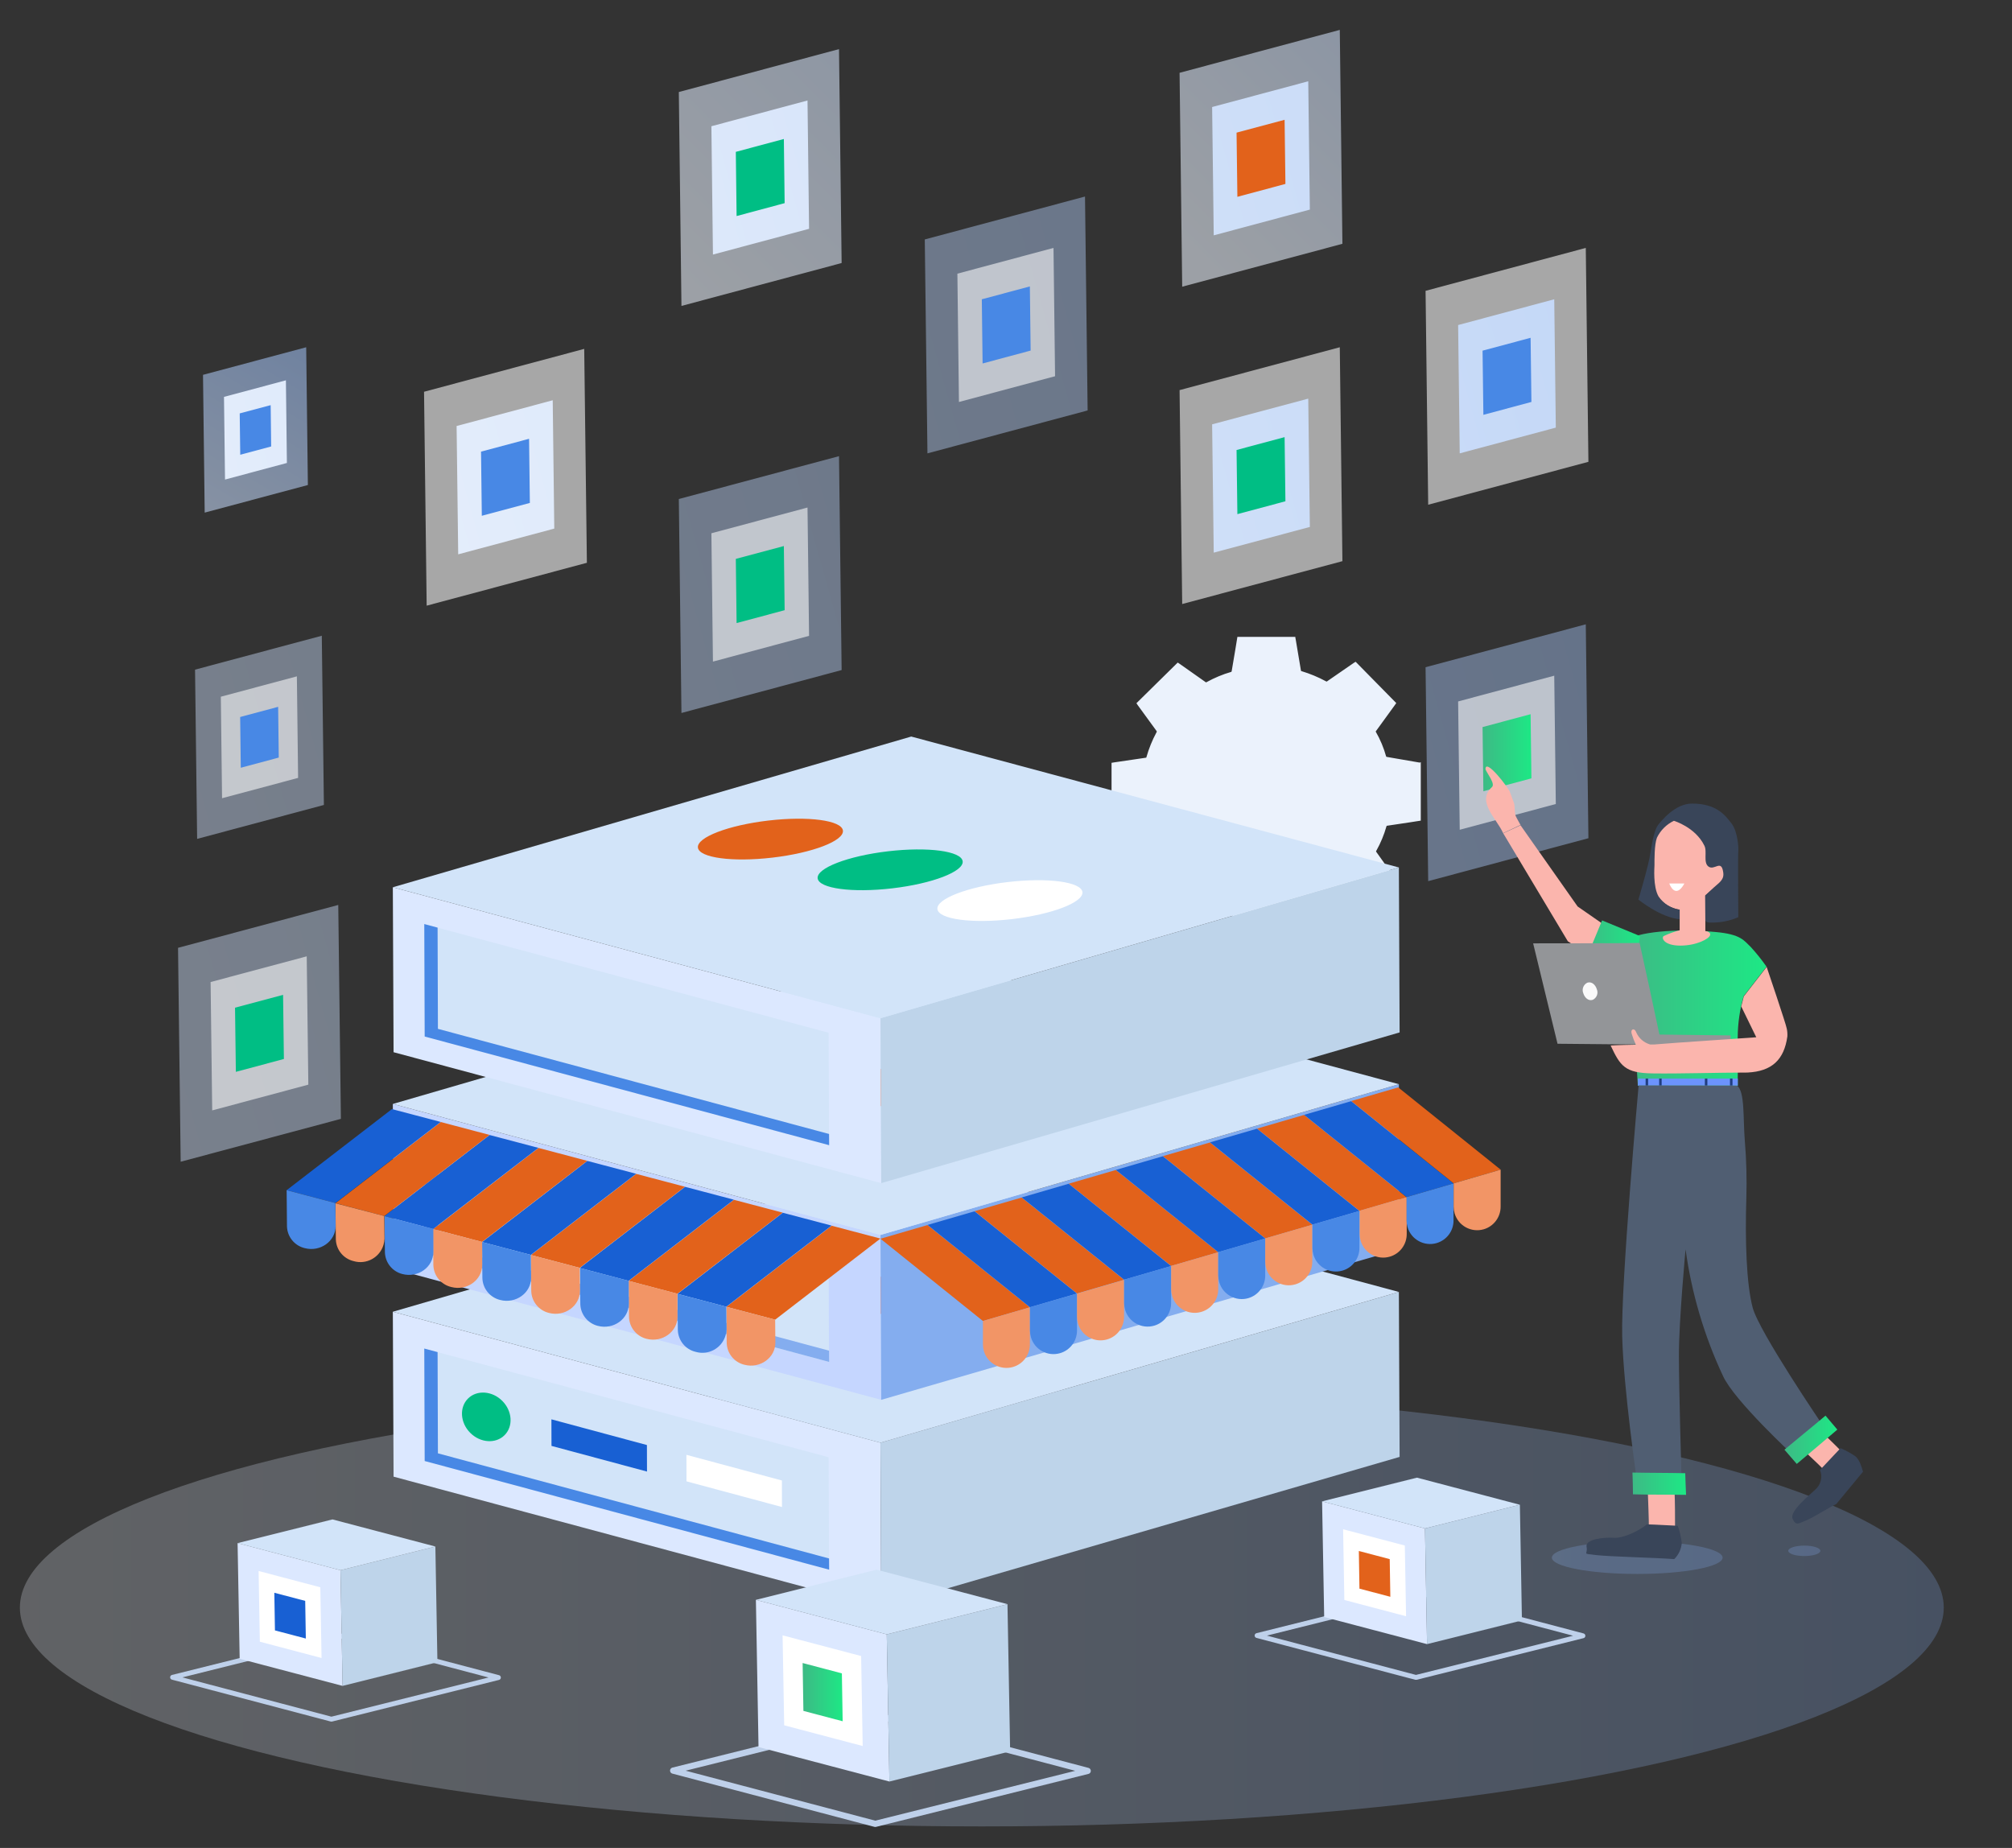 <?xml version="1.0" encoding="UTF-8"?>
<svg id="Layer_1" data-name="Layer 1" xmlns="http://www.w3.org/2000/svg" xmlns:xlink="http://www.w3.org/1999/xlink" viewBox="0 0 490 450">
  <rect x="0" y="0" width="490" height="450" fill="#333333" stroke="none"/>
  <defs>
    <style>
      .cls-1 {
        stroke-width: 1.51px;
      }

      .cls-1, .cls-2 {
        fill: none;
        stroke: #bed0ea;
        stroke-linecap: round;
        stroke-linejoin: round;
      }

      .cls-3 {
        fill: url(#linear-gradient-4);
      }

      .cls-3, .cls-4, .cls-5, .cls-6, .cls-7, .cls-8, .cls-9, .cls-10, .cls-11, .cls-12, .cls-13, .cls-14 {
        isolation: isolate;
      }

      .cls-3, .cls-4, .cls-5, .cls-11, .cls-12 {
        opacity: .45;
      }

      .cls-4 {
        fill: url(#linear-gradient-9);
      }

      .cls-5 {
        fill: url(#linear-gradient-8);
      }

      .cls-6 {
        fill: url(#linear-gradient-2);
      }

      .cls-6, .cls-7, .cls-9 {
        opacity: .25;
      }

      .cls-7 {
        fill: url(#linear-gradient-3);
      }

      .cls-8 {
        fill: url(#linear-gradient-6);
      }

      .cls-8, .cls-10, .cls-13, .cls-14 {
        opacity: .57;
      }

      .cls-9 {
        fill: url(#linear-gradient);
      }

      .cls-15 {
        fill: #00be84;
      }

      .cls-16 {
        fill: #f29566;
      }

      .cls-17, .cls-10 {
        fill: #fff;
      }

      .cls-18 {
        fill: #fafafa;
      }

      .cls-19 {
        fill: #fbb5ad;
      }

      .cls-20 {
        fill: #ff6d38;
      }

      .cls-21 {
        fill: #939598;
      }

      .cls-22 {
        fill: #84adef;
      }

      .cls-23 {
        fill: #bed4ea;
      }

      .cls-24 {
        fill: #dce8ff;
      }

      .cls-25 {
        fill: #d2e4f9;
      }

      .cls-26 {
        fill: #c5d6ff;
      }

      .cls-27 {
        fill: #e2621b;
      }

      .cls-28 {
        fill: #203d7f;
      }

      .cls-29 {
        fill: #1860d3;
      }

      .cls-30 {
        fill: #6c93fc;
      }

      .cls-31 {
        fill: #394559;
      }

      .cls-32 {
        fill: #4888e5;
      }

      .cls-33 {
        fill: #505e72;
      }

      .cls-2 {
        stroke-width: 1.19px;
      }

      .cls-11 {
        fill: url(#linear-gradient-17);
      }

      .cls-12 {
        fill: url(#linear-gradient-12);
      }

      .cls-13 {
        fill: url(#linear-gradient-14);
      }

      .cls-14 {
        fill: url(#linear-gradient-10);
      }

      .cls-34 {
        fill: url(#linear-gradient-7);
      }

      .cls-35 {
        fill: url(#linear-gradient-5);
      }

      .cls-36 {
        fill: #ebf2fc;
        stroke: #ebf2fc;
        stroke-miterlimit: 10;
        stroke-width: .41px;
      }

      .cls-37 {
        fill: url(#linear-gradient-18);
      }

      .cls-38 {
        fill: url(#linear-gradient-22);
      }

      .cls-39 {
        fill: url(#linear-gradient-20);
      }

      .cls-40 {
        fill: url(#linear-gradient-21);
      }

      .cls-41 {
        fill: url(#linear-gradient-23);
      }

      .cls-42 {
        fill: url(#linear-gradient-15);
      }

      .cls-43 {
        fill: url(#linear-gradient-19);
      }

      .cls-44 {
        fill: url(#linear-gradient-16);
      }

      .cls-45 {
        fill: url(#linear-gradient-13);
      }

      .cls-46 {
        fill: url(#linear-gradient-11);
      }
    </style>
    <linearGradient id="linear-gradient" x1="4.84" y1="-2020.55" x2="473.38" y2="-2020.55" gradientTransform="translate(0 -1629.07) scale(1 -1)" gradientUnits="userSpaceOnUse">
      <stop offset="0" stop-color="#ebf2fc"/>
      <stop offset="1" stop-color="#84adef"/>
    </linearGradient>
    <linearGradient id="linear-gradient-2" x1="341.65" y1="-2008.38" x2="383.23" y2="-2008.38" xlink:href="#linear-gradient"/>
    <linearGradient id="linear-gradient-3" x1="448.95" y1="-2006.9" x2="443.71" y2="-2006.8" xlink:href="#linear-gradient"/>
    <linearGradient id="linear-gradient-4" x1="-157.28" y1="-1870.61" x2="505.42" y2="-1684.26" xlink:href="#linear-gradient"/>
    <linearGradient id="linear-gradient-5" x1="36.62" y1="-1769.5" x2="964.8" y2="-1509.76" xlink:href="#linear-gradient"/>
    <linearGradient id="linear-gradient-6" x1="27.96" y1="-1792.13" x2="89.34" y2="-1687.54" xlink:href="#linear-gradient"/>
    <linearGradient id="linear-gradient-7" x1="6.51" y1="-1749.35" x2="604.33" y2="-1582.06" xlink:href="#linear-gradient"/>
    <linearGradient id="linear-gradient-8" x1="-196.72" y1="-1953.79" x2="640.99" y2="-1718.23" xlink:href="#linear-gradient"/>
    <linearGradient id="linear-gradient-9" x1="-215.27" y1="-1884.01" x2="622.44" y2="-1648.45" xlink:href="#linear-gradient"/>
    <linearGradient id="linear-gradient-10" x1="162.9" y1="-1694.55" x2="369.36" y2="-1488.09" xlink:href="#linear-gradient"/>
    <linearGradient id="linear-gradient-11" x1="36.72" y1="-1713.84" x2="964.91" y2="-1454.11" xlink:href="#linear-gradient"/>
    <linearGradient id="linear-gradient-12" x1="-215.16" y1="-1837.61" x2="622.55" y2="-1602.05" xlink:href="#linear-gradient"/>
    <linearGradient id="linear-gradient-13" x1="36.91" y1="-1820.5" x2="965.1" y2="-1560.77" xlink:href="#linear-gradient"/>
    <linearGradient id="linear-gradient-14" x1="287.25" y1="-1687.47" x2="459.88" y2="-1514.84" xlink:href="#linear-gradient"/>
    <linearGradient id="linear-gradient-15" x1="36.91" y1="-1743.23" x2="965.1" y2="-1483.49" xlink:href="#linear-gradient"/>
    <linearGradient id="linear-gradient-16" x1="37" y1="-1813.06" x2="965.19" y2="-1553.32" xlink:href="#linear-gradient"/>
    <linearGradient id="linear-gradient-17" x1="-196.13" y1="-1970.72" x2="641.58" y2="-1735.16" xlink:href="#linear-gradient"/>
    <linearGradient id="linear-gradient-18" x1="361.06" y1="183.3" x2="372.96" y2="183.3" gradientUnits="userSpaceOnUse">
      <stop offset="0" stop-color="#3dba85"/>
      <stop offset="1" stop-color="#1de885"/>
    </linearGradient>
    <linearGradient id="linear-gradient-19" x1="396.14" y1="245.5" x2="430.22" y2="245.5" xlink:href="#linear-gradient-18"/>
    <linearGradient id="linear-gradient-20" x1="397.57" y1="361.3" x2="410.62" y2="361.3" xlink:href="#linear-gradient-18"/>
    <linearGradient id="linear-gradient-21" x1="434.58" y1="350.61" x2="447.46" y2="350.61" xlink:href="#linear-gradient-18"/>
    <linearGradient id="linear-gradient-22" x1="386.09" y1="233.14" x2="399.4" y2="233.14" xlink:href="#linear-gradient-18"/>
    <linearGradient id="linear-gradient-23" x1="195.47" y1="412.06" x2="205.22" y2="412.06" xlink:href="#linear-gradient-18"/>
  </defs>
  <path class="cls-36" d="M345.81,185.92v13.74l-2.83,.44-5.15,.77c-.18,0-.34,.12-.37,.3-.58,2.05-1.4,4.02-2.44,5.88-.13,.15-.13,.38,0,.53,1.54,2.15,3.08,4.32,4.61,6.48l.18,.26-9.64,9.7-.26-.18-6.51-4.63c-.14-.11-.33-.11-.47,0-1.86,1-3.81,1.82-5.83,2.43-.22,.04-.39,.23-.39,.46-.23,1.45-.48,2.89-.72,4.34-.2,1.21-.39,2.42-.59,3.63h-13.8v-.06c-.45-2.64-.9-5.27-1.34-7.91,0-.17-.12-.23-.28-.27-2.08-.59-4.1-1.41-6-2.45-.15-.11-.35-.11-.5,0-1.61,1.16-3.23,2.3-4.85,3.46l-1.88,1.33-9.7-9.69c.06-.1,.13-.19,.2-.28,1.53-2.16,3.05-4.31,4.59-6.46,.11-.15,.11-.35,0-.5-1.04-1.87-1.87-3.86-2.45-5.92-.05-.19-.16-.24-.33-.27l-6.77-1.12-1.38-.24v-13.76l.42-.07,7.74-1.14c.16,0,.3-.11,.32-.27,.59-2.08,1.4-4.09,2.43-6,.14-.17,.14-.41,0-.58-1.53-2.09-3.06-4.2-4.59-6.3-.06-.1-.13-.19-.2-.3l9.82-9.67c.15,.09,.25,.17,.35,.24l6.3,4.44c.14,.11,.33,.11,.47,0,1.88-1.04,3.87-1.87,5.94-2.47,.12-.05,.2-.14,.24-.26,.3-1.75,.59-3.51,.89-5.26,.16-1,.33-2,.49-3h13.73c0,.11,.05,.21,.07,.31,.44,2.57,.88,5.14,1.3,7.72,.01,.16,.13,.28,.28,.31,2.04,.61,4.01,1.43,5.89,2.44,.15,.13,.38,.13,.53,0l6.55-4.52,.24-.14,9.66,9.82-.29,.41-4.53,6.24c-.1,.12-.18,.23-.08,.41,1.09,1.89,1.93,3.9,2.51,6,.05,.11,.15,.19,.27,.22,.55,.11,1.11,.19,1.66,.29l6.49,1.12Z"/>
  <ellipse class="cls-9" cx="239.11" cy="391.48" rx="234.27" ry="53.28"/>
  <ellipse class="cls-6" cx="398.73" cy="379.31" rx="20.79" ry="3.97"/>
  <ellipse class="cls-7" cx="439.42" cy="377.65" rx="3.91" ry="1.27"/>
  <polygon class="cls-3" points="78.88 196.02 48.01 204.28 47.5 163.07 78.37 154.81 78.88 196.02"/>
  <polygon class="cls-10" points="72.6 189.43 54.08 194.38 53.78 169.66 72.3 164.7 72.6 189.43"/>
  <polygon class="cls-32" points="67.89 184.48 58.64 186.96 58.49 174.6 67.74 172.12 67.89 184.48"/>
  <polygon class="cls-10" points="142.93 137.05 103.91 147.49 103.27 95.4 142.28 84.96 142.93 137.05"/>
  <polygon class="cls-35" points="134.99 128.72 111.59 134.99 111.2 103.74 134.61 97.47 134.99 128.72"/>
  <polygon class="cls-32" points="129.04 122.47 117.34 125.6 117.15 109.98 128.85 106.85 129.04 122.47"/>
  <polygon class="cls-8" points="74.98 118.11 49.85 124.83 49.44 91.28 74.57 84.56 74.98 118.11"/>
  <polygon class="cls-34" points="69.87 112.74 54.8 116.78 54.55 96.65 69.63 92.61 69.87 112.74"/>
  <polygon class="cls-32" points="66.04 108.72 58.51 110.74 58.38 100.67 65.92 98.66 66.04 108.72"/>
  <polygon class="cls-5" points="83.02 272.46 44 282.9 43.36 230.81 82.38 220.37 83.02 272.46"/>
  <polygon class="cls-10" points="75.09 264.13 51.68 270.4 51.29 239.14 74.7 232.88 75.09 264.13"/>
  <polygon class="cls-15" points="69.14 257.88 57.44 261.01 57.24 245.39 68.94 242.26 69.14 257.88"/>
  <polygon class="cls-4" points="204.97 163.17 165.96 173.62 165.32 121.52 204.33 111.08 204.97 163.17"/>
  <polygon class="cls-10" points="197.04 154.84 173.63 161.11 173.25 129.86 196.66 123.59 197.04 154.84"/>
  <polygon class="cls-15" points="191.09 148.59 179.39 151.73 179.2 136.1 190.9 132.97 191.09 148.59"/>
  <polygon class="cls-14" points="204.97 64.05 165.96 74.5 165.32 22.41 204.33 11.96 204.97 64.05"/>
  <polygon class="cls-46" points="197.04 55.72 173.63 61.99 173.25 30.74 196.66 24.47 197.04 55.72"/>
  <polygon class="cls-15" points="191.09 49.47 179.39 52.61 179.2 36.98 190.9 33.85 191.09 49.47"/>
  <polygon class="cls-12" points="264.88 99.95 225.87 110.4 225.22 58.31 264.24 47.86 264.88 99.95"/>
  <polygon class="cls-10" points="256.95 91.62 233.54 97.89 233.16 66.64 256.57 60.37 256.95 91.62"/>
  <polygon class="cls-32" points="251 85.37 239.3 88.51 239.11 72.88 250.81 69.75 251 85.37"/>
  <polygon class="cls-10" points="326.93 136.65 287.91 147.09 287.27 95 326.29 84.56 326.93 136.65"/>
  <polygon class="cls-45" points="319 128.32 295.59 134.58 295.2 103.33 318.61 97.07 319 128.32"/>
  <polygon class="cls-15" points="313.05 122.07 301.35 125.2 301.15 109.58 312.85 106.45 313.05 122.07"/>
  <polygon class="cls-13" points="326.93 59.37 287.91 69.82 287.27 17.73 326.29 7.28 326.93 59.37"/>
  <polygon class="cls-42" points="319 51.04 295.59 57.31 295.2 26.06 318.61 19.79 319 51.04"/>
  <polygon class="cls-27" points="313.05 44.79 301.35 47.93 301.15 32.3 312.85 29.17 313.05 44.79"/>
  <polygon class="cls-10" points="386.84 112.46 347.82 122.91 347.18 70.82 386.2 60.37 386.84 112.46"/>
  <polygon class="cls-44" points="378.9 104.13 355.5 110.4 355.11 79.15 378.52 72.88 378.9 104.13"/>
  <polygon class="cls-32" points="372.96 97.88 361.26 101.02 361.06 85.39 372.76 82.26 372.96 97.88"/>
  <polygon class="cls-11" points="386.84 204.12 347.82 214.57 347.18 162.48 386.2 152.03 386.84 204.12"/>
  <polygon class="cls-10" points="378.9 195.79 355.5 202.06 355.11 170.81 378.52 164.54 378.9 195.79"/>
  <polygon class="cls-37" points="372.96 189.54 361.26 192.68 361.06 177.05 372.76 173.92 372.96 189.54"/>
  <polygon class="cls-24" points="95.85 359.59 214.61 391.48 214.43 351.32 95.67 319.43 95.85 359.59"/>
  <polygon class="cls-25" points="103.4 355.78 201.9 382.25 201.8 354.86 103.31 328.39 103.4 355.78"/>
  <polygon class="cls-32" points="103.33 328.39 103.43 355.78 201.93 382.24 201.91 379.51 106.65 353.91 106.57 329.26 103.33 328.39"/>
  <polygon class="cls-23" points="340.86 354.78 214.61 391.48 214.43 351.32 340.68 314.61 340.86 354.78"/>
  <polygon class="cls-25" points="340.68 314.61 214.43 351.32 95.67 319.43 221.92 282.73 340.68 314.61"/>
  <ellipse class="cls-20" cx="187.63" cy="307.71" rx="17.78" ry="4.54" transform="translate(-34.57 23.95) rotate(-6.69)"/>
  <ellipse class="cls-20" cx="216.8" cy="315.18" rx="17.78" ry="4.54" transform="translate(-35.24 27.4) rotate(-6.69)"/>
  <ellipse class="cls-17" cx="245.95" cy="322.66" rx="17.78" ry="4.54" transform="translate(-35.91 30.85) rotate(-6.69)"/>
  <polygon class="cls-26" points="95.85 309 214.61 340.88 214.43 300.72 95.67 268.83 95.85 309"/>
  <polygon class="cls-25" points="103.4 305.18 201.9 331.66 201.8 304.26 103.31 277.79 103.4 305.18"/>
  <polygon class="cls-22" points="103.33 277.8 103.43 305.18 201.93 331.65 201.91 328.91 106.65 303.32 106.57 278.66 103.33 277.8"/>
  <polygon class="cls-22" points="340.86 304.18 214.61 340.88 214.43 300.72 340.68 264.02 340.86 304.18"/>
  <polygon class="cls-25" points="340.68 264.02 214.43 300.72 95.67 268.83 221.92 232.13 340.68 264.02"/>
  <polygon class="cls-17" points="167.19 360.73 190.44 366.98 190.42 360.52 167.17 354.27 167.19 360.73"/>
  <polygon class="cls-29" points="134.31 352.1 157.57 358.35 157.55 351.89 134.29 345.63 134.31 352.1"/>
  <ellipse class="cls-15" cx="118.43" cy="345.03" rx="5.51" ry="6.3" transform="translate(-209.29 184.8) rotate(-45)"/>
  <ellipse class="cls-20" cx="187.64" cy="257.1" rx="17.78" ry="4.54" transform="translate(-28.67 23.61) rotate(-6.69)"/>
  <ellipse class="cls-20" cx="216.79" cy="264.58" rx="17.78" ry="4.54" transform="translate(-29.35 27.06) rotate(-6.69)"/>
  <ellipse class="cls-20" cx="245.95" cy="272.07" rx="17.78" ry="4.54" transform="translate(-30.02 30.5) rotate(-6.69)"/>
  <polygon class="cls-24" points="95.85 256.23 214.61 288.11 214.43 247.95 95.67 216.06 95.85 256.23"/>
  <polygon class="cls-25" points="103.4 252.41 201.9 278.88 201.8 251.49 103.31 225.02 103.4 252.41"/>
  <polygon class="cls-32" points="103.33 225.02 103.43 252.41 201.93 278.87 201.91 276.14 106.65 250.54 106.57 225.89 103.33 225.02"/>
  <polygon class="cls-23" points="340.86 251.41 214.61 288.11 214.43 247.95 340.68 211.24 340.86 251.41"/>
  <polygon class="cls-25" points="340.68 211.24 214.43 247.95 95.67 216.06 221.92 179.36 340.68 211.24"/>
  <ellipse class="cls-27" cx="187.63" cy="204.33" rx="17.78" ry="4.54" transform="translate(-22.53 23.25) rotate(-6.69)"/>
  <ellipse class="cls-15" cx="216.79" cy="211.81" rx="17.78" ry="4.54" transform="translate(-23.2 26.7) rotate(-6.69)"/>
  <ellipse class="cls-17" cx="245.95" cy="219.3" rx="17.78" ry="4.54" transform="translate(-23.87 30.15) rotate(-6.69)"/>
  <polygon class="cls-27" points="239.38 321.68 214.43 301.65 225.88 298.32 250.82 318.35 239.38 321.68"/>
  <path class="cls-16" d="M246.7,332.88h0c-3.03,.88-6.21-.86-7.09-3.89-.15-.52-.23-1.06-.23-1.61v-5.7l11.44-3.33v9c.02,2.56-1.66,4.81-4.12,5.53Z"/>
  <polygon class="cls-29" points="250.84 318.33 225.9 298.29 237.34 294.97 262.28 315 250.84 318.33"/>
  <path class="cls-32" d="M258.16,329.52h0c-3.03,.88-6.21-.86-7.09-3.89-.15-.52-.23-1.06-.23-1.6v-5.7l11.45-3.31v9c0,2.55-1.68,4.79-4.13,5.5Z"/>
  <polygon class="cls-27" points="262.31 314.98 237.36 294.94 248.81 291.62 273.75 311.65 262.31 314.98"/>
  <path class="cls-16" d="M269.62,326.17h0c-3.03,.88-6.21-.86-7.09-3.89-.15-.52-.23-1.06-.23-1.6v-5.66l11.45-3.33v9c0,2.54-1.69,4.77-4.13,5.48Z"/>
  <polygon class="cls-29" points="273.77 311.62 248.83 291.59 260.27 288.26 285.21 308.3 273.77 311.62"/>
  <path class="cls-32" d="M281.09,322.82h0c-3.03,.88-6.21-.86-7.09-3.89-.15-.52-.23-1.06-.23-1.6v-5.71l11.44-3.32v9c.01,2.55-1.67,4.81-4.12,5.52Z"/>
  <polygon class="cls-27" points="285.23 308.27 260.29 288.24 271.74 284.91 296.68 304.94 285.23 308.27"/>
  <path class="cls-16" d="M292.55,319.47h0c-3.03,.88-6.21-.86-7.09-3.89-.15-.52-.23-1.06-.23-1.61v-5.7l11.45-3.33v9c.02,2.56-1.67,4.82-4.13,5.53Z"/>
  <polygon class="cls-29" points="296.7 304.92 271.76 284.89 283.2 281.56 308.14 301.59 296.7 304.92"/>
  <path class="cls-32" d="M304.02,316.12h0c-3.04,.88-6.22-.87-7.1-3.91-.15-.52-.22-1.05-.23-1.59v-5.7l11.44-3.33v9c.01,2.56-1.67,4.81-4.12,5.53Z"/>
  <polygon class="cls-27" points="308.16 301.57 283.22 281.53 294.67 278.21 319.61 298.24 308.16 301.57"/>
  <path class="cls-16" d="M315.46,312.76h0c-3.03,.88-6.21-.86-7.09-3.89-.15-.52-.23-1.06-.23-1.6v-5.7l11.45-3.33v9c.01,2.56-1.67,4.81-4.13,5.52Z"/>
  <polygon class="cls-29" points="319.63 298.21 294.69 278.18 306.13 274.85 331.07 294.89 319.63 298.21"/>
  <path class="cls-32" d="M326.95,309.41h0c-3.03,.88-6.21-.86-7.09-3.89-.15-.52-.23-1.06-.23-1.6v-5.71l11.44-3.32v9c.01,2.55-1.67,4.81-4.12,5.52Z"/>
  <polygon class="cls-27" points="331.09 294.86 306.15 274.83 317.59 271.5 342.54 291.53 331.09 294.86"/>
  <path class="cls-16" d="M338.46,306.02h0c-3.03,.88-6.21-.86-7.09-3.89-.15-.52-.23-1.06-.23-1.61v-5.7l11.45-3.33v9c.02,2.56-1.67,4.82-4.13,5.53Z"/>
  <polygon class="cls-29" points="342.56 291.51 317.61 271.48 329.06 268.15 354 288.18 342.56 291.51"/>
  <path class="cls-32" d="M349.88,302.71h0c-3.04,.88-6.22-.87-7.1-3.91-.15-.52-.22-1.05-.23-1.59v-5.7l11.44-3.33v9c.02,2.56-1.66,4.81-4.12,5.53Z"/>
  <polygon class="cls-27" points="354.02 288.16 329.08 268.12 340.52 264.8 365.47 284.83 354.02 288.16"/>
  <path class="cls-16" d="M361.34,299.35h0c-3.03,.88-6.21-.86-7.09-3.89-.15-.52-.23-1.06-.23-1.6v-5.7l11.44-3.33v9c.01,2.55-1.67,4.81-4.12,5.52Z"/>
  <polygon class="cls-27" points="188.78 321.36 214.42 301.61 202.54 298.48 176.9 318.23 188.78 321.36"/>
  <path class="cls-16" d="M181.3,332.34h0c3.8,1,7.56-1.71,7.53-5.42l-.05-5.56-11.88-3.13,.08,8.8c.07,2.54,1.84,4.72,4.32,5.31Z"/>
  <polygon class="cls-29" points="176.88 318.21 202.52 298.45 190.64 295.32 165 315.08 176.88 318.21"/>
  <path class="cls-32" d="M169.4,329.19h0c3.11,.92,6.37-.86,7.29-3.97,.14-.48,.22-.97,.24-1.46l-.05-5.55-11.88-3.13,.08,8.79c.07,2.55,1.84,4.73,4.32,5.32Z"/>
  <polygon class="cls-27" points="164.98 315.05 190.62 295.3 178.74 292.17 153.1 311.92 164.98 315.05"/>
  <path class="cls-16" d="M157.46,326.02h0c3.8,1,7.57-1.71,7.53-5.42v-5.56l-11.88-3.13,.08,8.8c.07,2.53,1.82,4.7,4.27,5.31Z"/>
  <polygon class="cls-29" points="153.08 311.9 178.72 292.14 166.84 289.01 141.2 308.77 153.08 311.9"/>
  <path class="cls-32" d="M145.6,322.87h0c3.8,1,7.57-1.7,7.53-5.42v-5.55l-11.88-3.13,.08,8.79c.07,2.53,1.82,4.7,4.27,5.31Z"/>
  <polygon class="cls-27" points="141.18 308.74 166.82 288.99 154.94 285.86 129.3 305.61 141.18 308.74"/>
  <path class="cls-16" d="M133.7,319.72h0c3.8,1,7.57-1.71,7.53-5.42l-.05-5.56-11.88-3.13,.08,8.8c.08,2.54,1.85,4.71,4.32,5.31Z"/>
  <polygon class="cls-29" points="129.28 305.59 154.92 285.83 143.04 282.7 117.4 302.46 129.28 305.59"/>
  <path class="cls-32" d="M121.8,316.56h0c3.8,1,7.57-1.71,7.53-5.42l-.05-5.55-11.88-3.14,.08,8.8c.08,2.54,1.85,4.71,4.32,5.31Z"/>
  <polygon class="cls-27" points="117.38 302.43 143.02 282.68 131.15 279.54 105.5 299.3 117.38 302.43"/>
  <path class="cls-16" d="M109.91,313.41h0c3.8,1,7.56-1.71,7.52-5.43v-5.55l-11.97-3.13,.08,8.79c.08,2.56,1.88,4.74,4.37,5.32Z"/>
  <polygon class="cls-29" points="105.48 299.27 131.12 279.52 119.24 276.39 93.6 296.14 105.48 299.27"/>
  <path class="cls-32" d="M98.01,310.25h0c3.8,1,7.56-1.71,7.52-5.42v-5.56l-11.88-3.13,.09,8.8c.07,2.53,1.81,4.7,4.27,5.31Z"/>
  <polygon class="cls-27" points="93.58 296.12 119.23 276.37 107.35 273.23 81.71 292.99 93.58 296.12"/>
  <path class="cls-16" d="M86.11,307.1h0c3.11,.92,6.37-.86,7.29-3.97,.14-.48,.22-.97,.24-1.46l-.06-5.55-11.88-3.1,.09,8.79c.08,2.54,1.85,4.7,4.32,5.29Z"/>
  <polygon class="cls-29" points="81.68 292.96 107.33 273.21 95.45 270.08 69.81 289.83 81.68 292.96"/>
  <path class="cls-32" d="M74.21,303.94h0c3.8,1,7.56-1.71,7.53-5.42l-.06-5.56-11.87-3.13,.08,8.8c.07,2.54,1.84,4.72,4.32,5.31Z"/>
  <path class="cls-43" d="M430.22,235.4l-5.57,7.18c-.94,3.25-1.43,6.62-1.45,10,.06,5.12,0,11.82,0,11.82h-24.32l-1.16-18.89-1.58-16.49h0c2.38-2,11.73-3,21.58-2.07,6.34,.56,7,2.11,8.71,3.71,1.36,1.5,2.63,3.08,3.79,4.74Z"/>
  <polygon class="cls-19" points="381.83 229.22 366.09 202.92 370.31 200.97 384.21 220.74 396.14 229.01 396.9 239.02 381.83 229.22"/>
  <path class="cls-19" d="M420.15,211.74c.49,1.75-.81,3.09-4.83,6.3v8.69s1.39,.1,1.15,1-3.31,2.54-7.25,2.54-4.67-1.83-4.06-2.32c1.25-.59,2.56-1.07,3.9-1.42v-5c-2.81-.43-5.2-2.29-6.3-4.92v-9.42c-.12-1.75,1.43-7.83,5.18-7.7s6.6,4.59,7,5.89,5.21,6.36,5.21,6.36Z"/>
  <path class="cls-31" d="M419.64,212.23c.18,1,.12,1.85-1.24,3s-3.13,2.85-3.13,2.85l.05,6,.23,.4c.35,.15,.74,.21,1.12,.17,2.29,.07,4.57-.38,6.67-1.3,0,0-.1-15.4,0-16.05s-.1-4.76-1.63-6.75-3.64-4.87-9.64-4.87c-4.1,0-7.38,4.14-8.21,5.14s-1.45,3.8-1.92,6.93-2.93,11.31-2.93,11.31c0,0,5.4,4.39,10.05,4.78v-2.32c-2.09-.3-3.95-1.46-5.13-3.21-1.41-2.4-1-7.22-1-7.62,0-1.16-.05-5,.6-6.7,.87-1.8,2.33-3.25,4.13-4.11,0,0,5.18,1.53,7.4,6,.79,1.46-.35,4.21,1.06,5.17s3.04-1.75,3.52,1.18Z"/>
  <path class="cls-17" d="M410.22,215.14h-3.69s1.44,4.09,3.69,0Z"/>
  <rect class="cls-30" x="398.89" y="262.65" width="24.33" height="1.71"/>
  <rect class="cls-28" x="421.32" y="262.65" width=".61" height="1.71"/>
  <rect class="cls-28" x="415.2" y="262.65" width=".61" height="1.71"/>
  <rect class="cls-28" x="404.07" y="262.65" width=".61" height="1.71"/>
  <rect class="cls-28" x="400.77" y="262.65" width=".61" height="1.71"/>
  <path class="cls-19" d="M367.78,193.02c-.23-1-6.11-8.66-6-5.66,.39,1,2.44,3.51,1.57,4.3-3.84,3.54,1.09,7.57,2.72,11.22l4.23-2s-1-1.77-1.19-2.22c-.27-.73-.15-2.44-.42-3.17l-.91-2.47Z"/>
  <path class="cls-33" d="M423.04,264.36c1.95,1.47,1.44,8,1.89,13.43,.39,4.66,.51,9.33,.37,14-.32,10.24,0,20.81,1.55,26.66s17.15,28.77,17.15,28.77l-7,7.4s-14.71-13.57-17.4-19.59c-4.57-9.75-7.63-20.13-9.1-30.8,0,0-1.62,17.31-1.62,25.76s.65,30.56,.65,30.56h-10.88s-3.25-22.27-3.58-35.11,4-61.12,4-61.12l23.97,.04Z"/>
  <path class="cls-19" d="M401.3,363.02c.1,3.15,.26,6.3,.27,9.45h6.37c0-3.22,0-6.44-.13-9.66l-6.51,.21Z"/>
  <path class="cls-19" d="M437.83,351.88c2.26,2.14,4.61,4.21,6.76,6.46,1.41-1.51,2.82-3,4.25-4.52-2.19-2.27-4.49-4.43-6.78-6.61l-4.23,4.67Z"/>
  <path class="cls-39" d="M410.62,364.02c-4.31-.09-8.62,0-12.93-.13,0-1.77-.07-3.53-.12-5.3,4.28,.09,8.57,.06,12.85,.16,.04,1.77,.14,3.52,.2,5.27Z"/>
  <path class="cls-40" d="M447.46,348.13c-3.27,2.81-6.58,5.58-9.88,8.36-1-1.16-2-2.32-3-3.47,3.31-2.79,6.69-5.48,10-8.29l2.88,3.4Z"/>
  <path class="cls-31" d="M408.61,371.55c-2.53-.1-4.94-.28-7.51-.35-1.92,1.58-5.75,3.42-8,3.27s-7.1,.27-6.71,2.2-1.31,1.59,2.18,2,14.32,.63,19.17,1c1.07-1.05,1.72-2.45,1.84-3.95-.18-1.42-.5-2.82-.97-4.17Z"/>
  <path class="cls-31" d="M448.24,352.65c-1.66,1.77-3.33,3.52-5,5.31,.68,1.66,.23,3.58-1.13,4.76-1.36,1.33-6.38,5.29-5.54,7.14s1.56,1.05,3.27,.39,5.31-3,7.37-4c2.23-2.68,4.33-5.23,6.51-7.87-.39-1.29-.82-2.88-1.88-3.77-1.13-.77-2.34-1.43-3.6-1.96Z"/>
  <polygon class="cls-38" points="399.4 227.94 390.17 224.13 386.09 233.98 397.4 242.15 399.4 227.94"/>
  <path class="cls-21" d="M421.46,254.61v-2.47c-5.77-.08-11.54-.15-17.33-.21-1.57-7.44-3.18-14.88-4.82-22.31-8.64,.12-17.29,.07-25.93,.1,2,8.15,3.98,16.3,5.94,24.45,14.14,.14,28.14,.24,42.14,.44Z"/>
  <path class="cls-18" d="M385.6,241.89c.31,1,1.19,1.93,2.28,1.59,.99-.45,1.43-1.61,1-2.61-.31-1-1.19-1.92-2.28-1.58-.98,.45-1.42,1.61-1,2.6Z"/>
  <path class="cls-19" d="M398.4,254.4c-.4-.84-.73-1.71-1-2.6-.08-.21-.11-.44-.09-.66,.05-.21,.16-.45,.41-.47,.46,0,.62,.39,.8,.79,.63,1.41,1.86,2.46,3.35,2.88h1.05c7.56-.61,17.23-1.19,24.8-1.75l-3.66-7.5,.62-2.45,5.57-7.18s4.78,14.11,4.89,15c.14,.63,.19,1.28,.15,1.93-.79,5.68-3.77,8.49-9.68,8.79-7.21,0-16.53,.31-23.2,.21s-7.8-1.78-10.16-6.8c2.21-.13,4.07-.14,6.15-.19Z"/>
  <polygon class="cls-2" points="385.5 398.34 344.84 408.48 306.15 398.28 346.81 388.14 385.5 398.34"/>
  <polygon class="cls-24" points="322.49 393.77 347.54 400.37 347.04 372.2 321.98 365.6 322.49 393.77"/>
  <polygon class="cls-17" points="327.4 389.62 342.43 393.58 342.13 376.36 327.1 372.4 327.4 389.62"/>
  <polygon class="cls-27" points="331.08 386.86 338.6 388.84 338.45 379.67 330.93 377.69 331.08 386.86"/>
  <polygon class="cls-23" points="370.65 394.6 347.54 400.37 347.04 372.2 370.15 366.43 370.65 394.6"/>
  <polygon class="cls-25" points="370.15 366.43 347.04 372.2 321.98 365.6 345.09 359.83 370.15 366.43"/>
  <polygon class="cls-2" points="121.38 408.51 80.71 418.65 42.03 408.45 82.69 398.31 121.38 408.51"/>
  <polygon class="cls-24" points="58.37 403.94 83.43 410.54 82.92 382.37 57.86 375.77 58.37 403.94"/>
  <polygon class="cls-17" points="63.28 399.78 78.31 403.75 78.01 386.53 62.98 382.56 63.28 399.78"/>
  <polygon class="cls-29" points="66.96 397.03 74.48 399.01 74.33 389.84 66.81 387.86 66.96 397.03"/>
  <polygon class="cls-23" points="106.53 404.77 83.43 410.54 82.92 382.37 106.03 376.6 106.53 404.77"/>
  <polygon class="cls-25" points="106.03 376.6 82.92 382.37 57.86 375.77 80.97 370 106.03 376.6"/>
  <polygon class="cls-1" points="264.9 431.24 213.16 444.14 163.94 431.17 215.68 418.27 264.9 431.24"/>
  <polygon class="cls-24" points="184.73 425.43 216.61 433.83 215.96 397.99 184.09 389.59 184.73 425.43"/>
  <polygon class="cls-17" points="190.98 420.14 210.1 425.18 209.72 403.27 190.59 398.23 190.98 420.14"/>
  <polygon class="cls-41" points="195.66 416.63 205.22 419.15 205.03 407.49 195.47 404.97 195.66 416.63"/>
  <polygon class="cls-23" points="246.01 426.48 216.61 433.83 215.96 397.99 245.36 390.64 246.01 426.48"/>
  <polygon class="cls-25" points="245.36 390.64 215.96 397.99 184.09 389.59 213.49 382.24 245.36 390.64"/>
</svg>